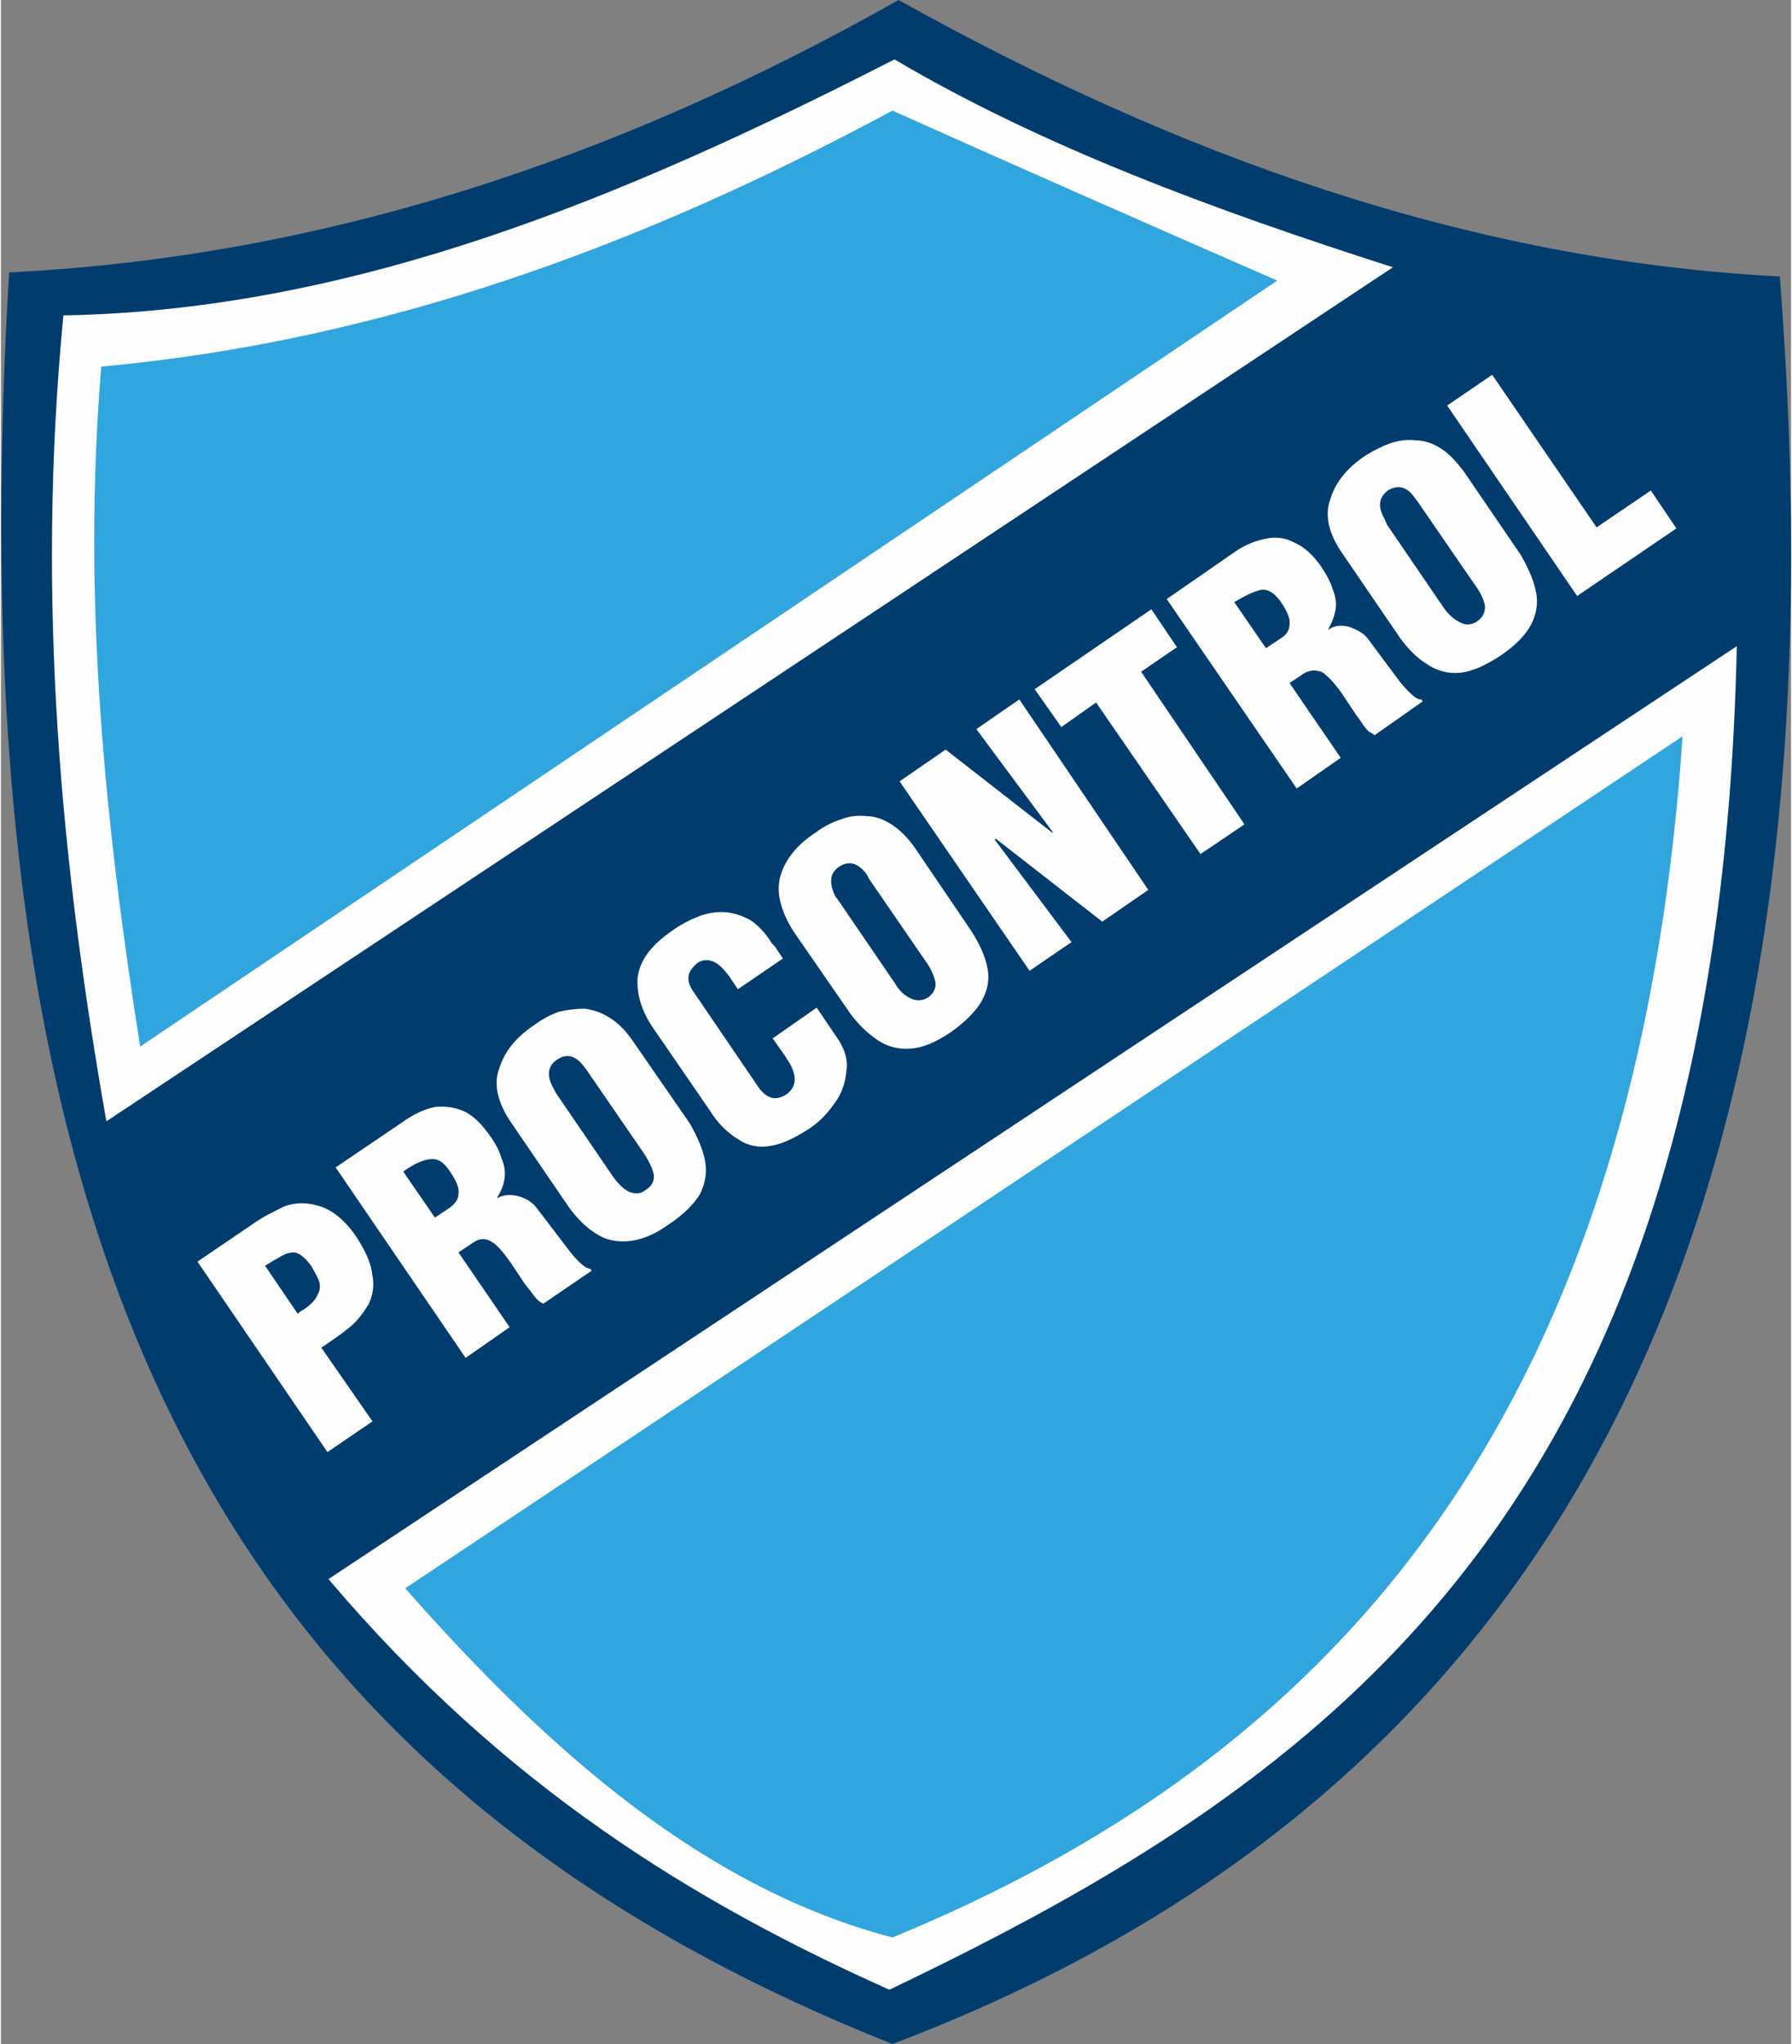 <?xml version="1.0" encoding="UTF-8"?>
<!DOCTYPE svg PUBLIC "-//W3C//DTD SVG 1.1//EN" "http://www.w3.org/Graphics/SVG/1.1/DTD/svg11.dtd">
<!-- Creator: CorelDRAW X8 -->
<svg xmlns="http://www.w3.org/2000/svg" xml:space="preserve" width="100px" height="114px" version="1.1" style="shape-rendering:geometricPrecision; text-rendering:geometricPrecision; image-rendering:optimizeQuality; fill-rule:evenodd; clip-rule:evenodd"
viewBox="0 0 1749 1996"
 xmlns:xlink="http://www.w3.org/1999/xlink">
 <rect x="0" y="0" width="1749" height="1996" fill="#808080" stroke="none"/>
 <defs>
  <style type="text/css">
   <![CDATA[
    .fil1 {fill:#FEFEFE}
    .fil0 {fill:#003D6E}
    .fil2 {fill:#31A5DE}
    .fil3 {fill:#FEFEFE;fill-rule:nonzero}
   ]]>
  </style>
 </defs>
 <g id="Capa_x0020_1">
  <path class="fil0" d="M877 0c-276,156 -564,251 -869,266 -57,952 201,1467 863,1730 727,-275 931,-909 867,-1726 -306,-16 -590,-119 -861,-270z"/>
  <path class="fil1" d="M873 58c-262,134 -527,245 -812,250 -27,279 -2,537 42,787l1257 -834c-175,-56 -343,-118 -487,-203z"/>
  <path class="fil2" d="M1247 274c-126,-55 -251,-110 -376,-166 -245,132 -499,225 -773,250 -19,229 4,448 38,664l1111 -748z"/>
  <path class="fil1" d="M1696 631l-1376 911c172,203 358,316 548,401 427,-204 810,-468 828,-1312z"/>
  <path class="fil2" d="M1643 719l-1248 832c141,160 293,293 476,341 418,-172 726,-494 772,-1173z"/>
  <path class="fil3" d="M319 1418l-127 -186 53 -36c11,-8 22,-13 32,-18 11,-4 22,-4 35,0 12,4 25,14 36,31 9,14 14,26 15,37 2,10 0,20 -4,28 -5,8 -10,15 -17,21 -7,6 -17,13 -29,21l50 72 -44 30zm-29 -135l2 -2c9,-5 15,-11 17,-16 3,-5 3,-9 2,-13 -1,-4 -4,-9 -8,-16 -6,-8 -12,-13 -17,-13 -5,0 -10,2 -16,6 -2,1 -4,2 -7,4l-5 3 32 47zm164 43l-127 -186 65 -44c11,-8 22,-13 32,-15 9,-1 19,0 28,4 9,4 17,12 25,23 6,8 10,16 12,23 3,7 4,13 3,20 -1,6 -3,12 -7,18 0,0 0,1 0,1 5,-3 12,-4 20,-2 8,2 14,6 18,11l32 42c10,13 17,18 21,18l1 2 -47 32c-3,-1 -5,-3 -7,-5 -2,-2 -5,-7 -11,-14l-14 -21c-7,-10 -13,-17 -18,-20 -6,-4 -12,-4 -18,0l-15 10 50 73 -43 30zm-30 -137l15 -10c5,-4 8,-8 8,-13 1,-6 -2,-13 -9,-23 -6,-9 -12,-12 -19,-11 -8,1 -16,5 -26,12l31 45zm131 -10l-56 -82c-14,-20 -18,-39 -12,-54 5,-16 16,-30 34,-42 8,-6 16,-10 24,-13 9,-2 17,-3 25,-3 9,1 17,4 25,9 8,5 15,12 22,22l56 81c8,14 13,26 15,37 2,11 0,22 -5,32 -6,10 -16,20 -31,30 -14,10 -27,15 -39,16 -11,1 -22,-1 -31,-7 -10,-6 -19,-15 -27,-26zm-15 -116l2 4 56 82c5,7 10,12 16,15 6,2 11,2 16,-2 6,-4 8,-8 8,-14 -1,-6 -4,-13 -10,-22l-55 -80 -3 -4c-8,-11 -17,-14 -27,-7 -9,6 -10,16 -3,28zm214 -49l43 -30 19 28c8,11 12,23 10,34 -1,12 -5,23 -12,32 -7,10 -15,18 -24,24 -14,9 -26,15 -38,17 -11,2 -22,0 -31,-6 -10,-6 -20,-15 -28,-28l-55 -80c-12,-17 -17,-34 -16,-50 2,-17 13,-32 35,-47 10,-7 19,-11 27,-14 9,-3 18,-4 26,-3 8,1 16,4 23,8 7,5 14,12 20,22l3 3 8 12 -44 30 -8 -12c-6,-8 -11,-13 -16,-15 -5,-2 -10,-2 -15,1l0 0c-5,4 -8,8 -9,12 -1,5 0,10 5,17l64 94c8,10 16,12 26,6 10,-7 11,-17 4,-30l-5 -8 -12 -17zm76 -24l-56 -81c-13,-21 -17,-39 -12,-55 5,-16 17,-30 34,-41 8,-6 16,-10 25,-13 8,-3 16,-4 25,-3 8,0 16,3 24,8 8,5 16,13 23,23l55 81c9,14 14,26 16,37 2,11 0,21 -6,32 -6,10 -16,20 -30,30 -15,10 -27,15 -39,16 -12,1 -23,-2 -32,-8 -9,-6 -18,-14 -27,-26zm-15 -115l3 4 56 82c4,7 10,12 15,14 6,3 12,2 17,-1 5,-4 8,-9 7,-15 -1,-5 -4,-13 -10,-21l-55 -80 -2 -4c-9,-12 -18,-14 -28,-7 -8,6 -9,15 -3,28zm190 73l-127 -185 45 -31 104 81 1 0 -75 -101 42 -29 126 186 -45 31 -104 -81 -1 1 75 100 -41 28zm167 -114l-102 -148 -34 24 -26 -37 114 -78 25 37 -35 24 101 149 -43 29zm94 -64l-127 -185 65 -45c11,-8 22,-12 32,-14 9,-2 19,-1 28,4 9,4 17,11 25,22 6,9 10,16 12,23 3,7 4,14 3,20 -1,6 -3,12 -7,19 0,0 0,0 0,1 5,-4 12,-5 20,-3 8,3 14,6 18,11l32 43c10,12 17,18 21,17l1 2 -47 33c-2,-2 -5,-3 -7,-5 -2,-2 -5,-7 -11,-15l-14 -21c-7,-10 -13,-16 -18,-20 -6,-3 -12,-3 -18,0l-15 10 50 73 -43 30zm-30 -137l15 -10c5,-3 8,-8 8,-13 1,-5 -2,-13 -9,-23 -6,-8 -12,-12 -19,-11 -8,2 -16,6 -26,12l31 45zm131 -10l-56 -82c-14,-20 -18,-38 -12,-54 5,-16 16,-30 34,-42 8,-5 16,-9 24,-12 9,-3 17,-4 25,-3 9,0 17,3 25,8 8,5 15,13 22,22l56 82c8,14 13,26 15,37 2,11 0,21 -5,31 -6,11 -16,21 -31,31 -14,9 -27,15 -39,16 -11,1 -22,-2 -31,-8 -10,-6 -19,-15 -27,-26zm-15 -116l2 5 56 82c5,7 10,11 16,14 6,3 11,2 16,-1 6,-4 8,-9 8,-15 -1,-6 -4,-13 -10,-21l-55 -80 -3 -4c-8,-12 -17,-14 -27,-8 -9,7 -10,16 -3,28zm188 75l-127 -186 44 -30 102 149 53 -36 25 37 -97 66z"/>
 </g>
</svg>

